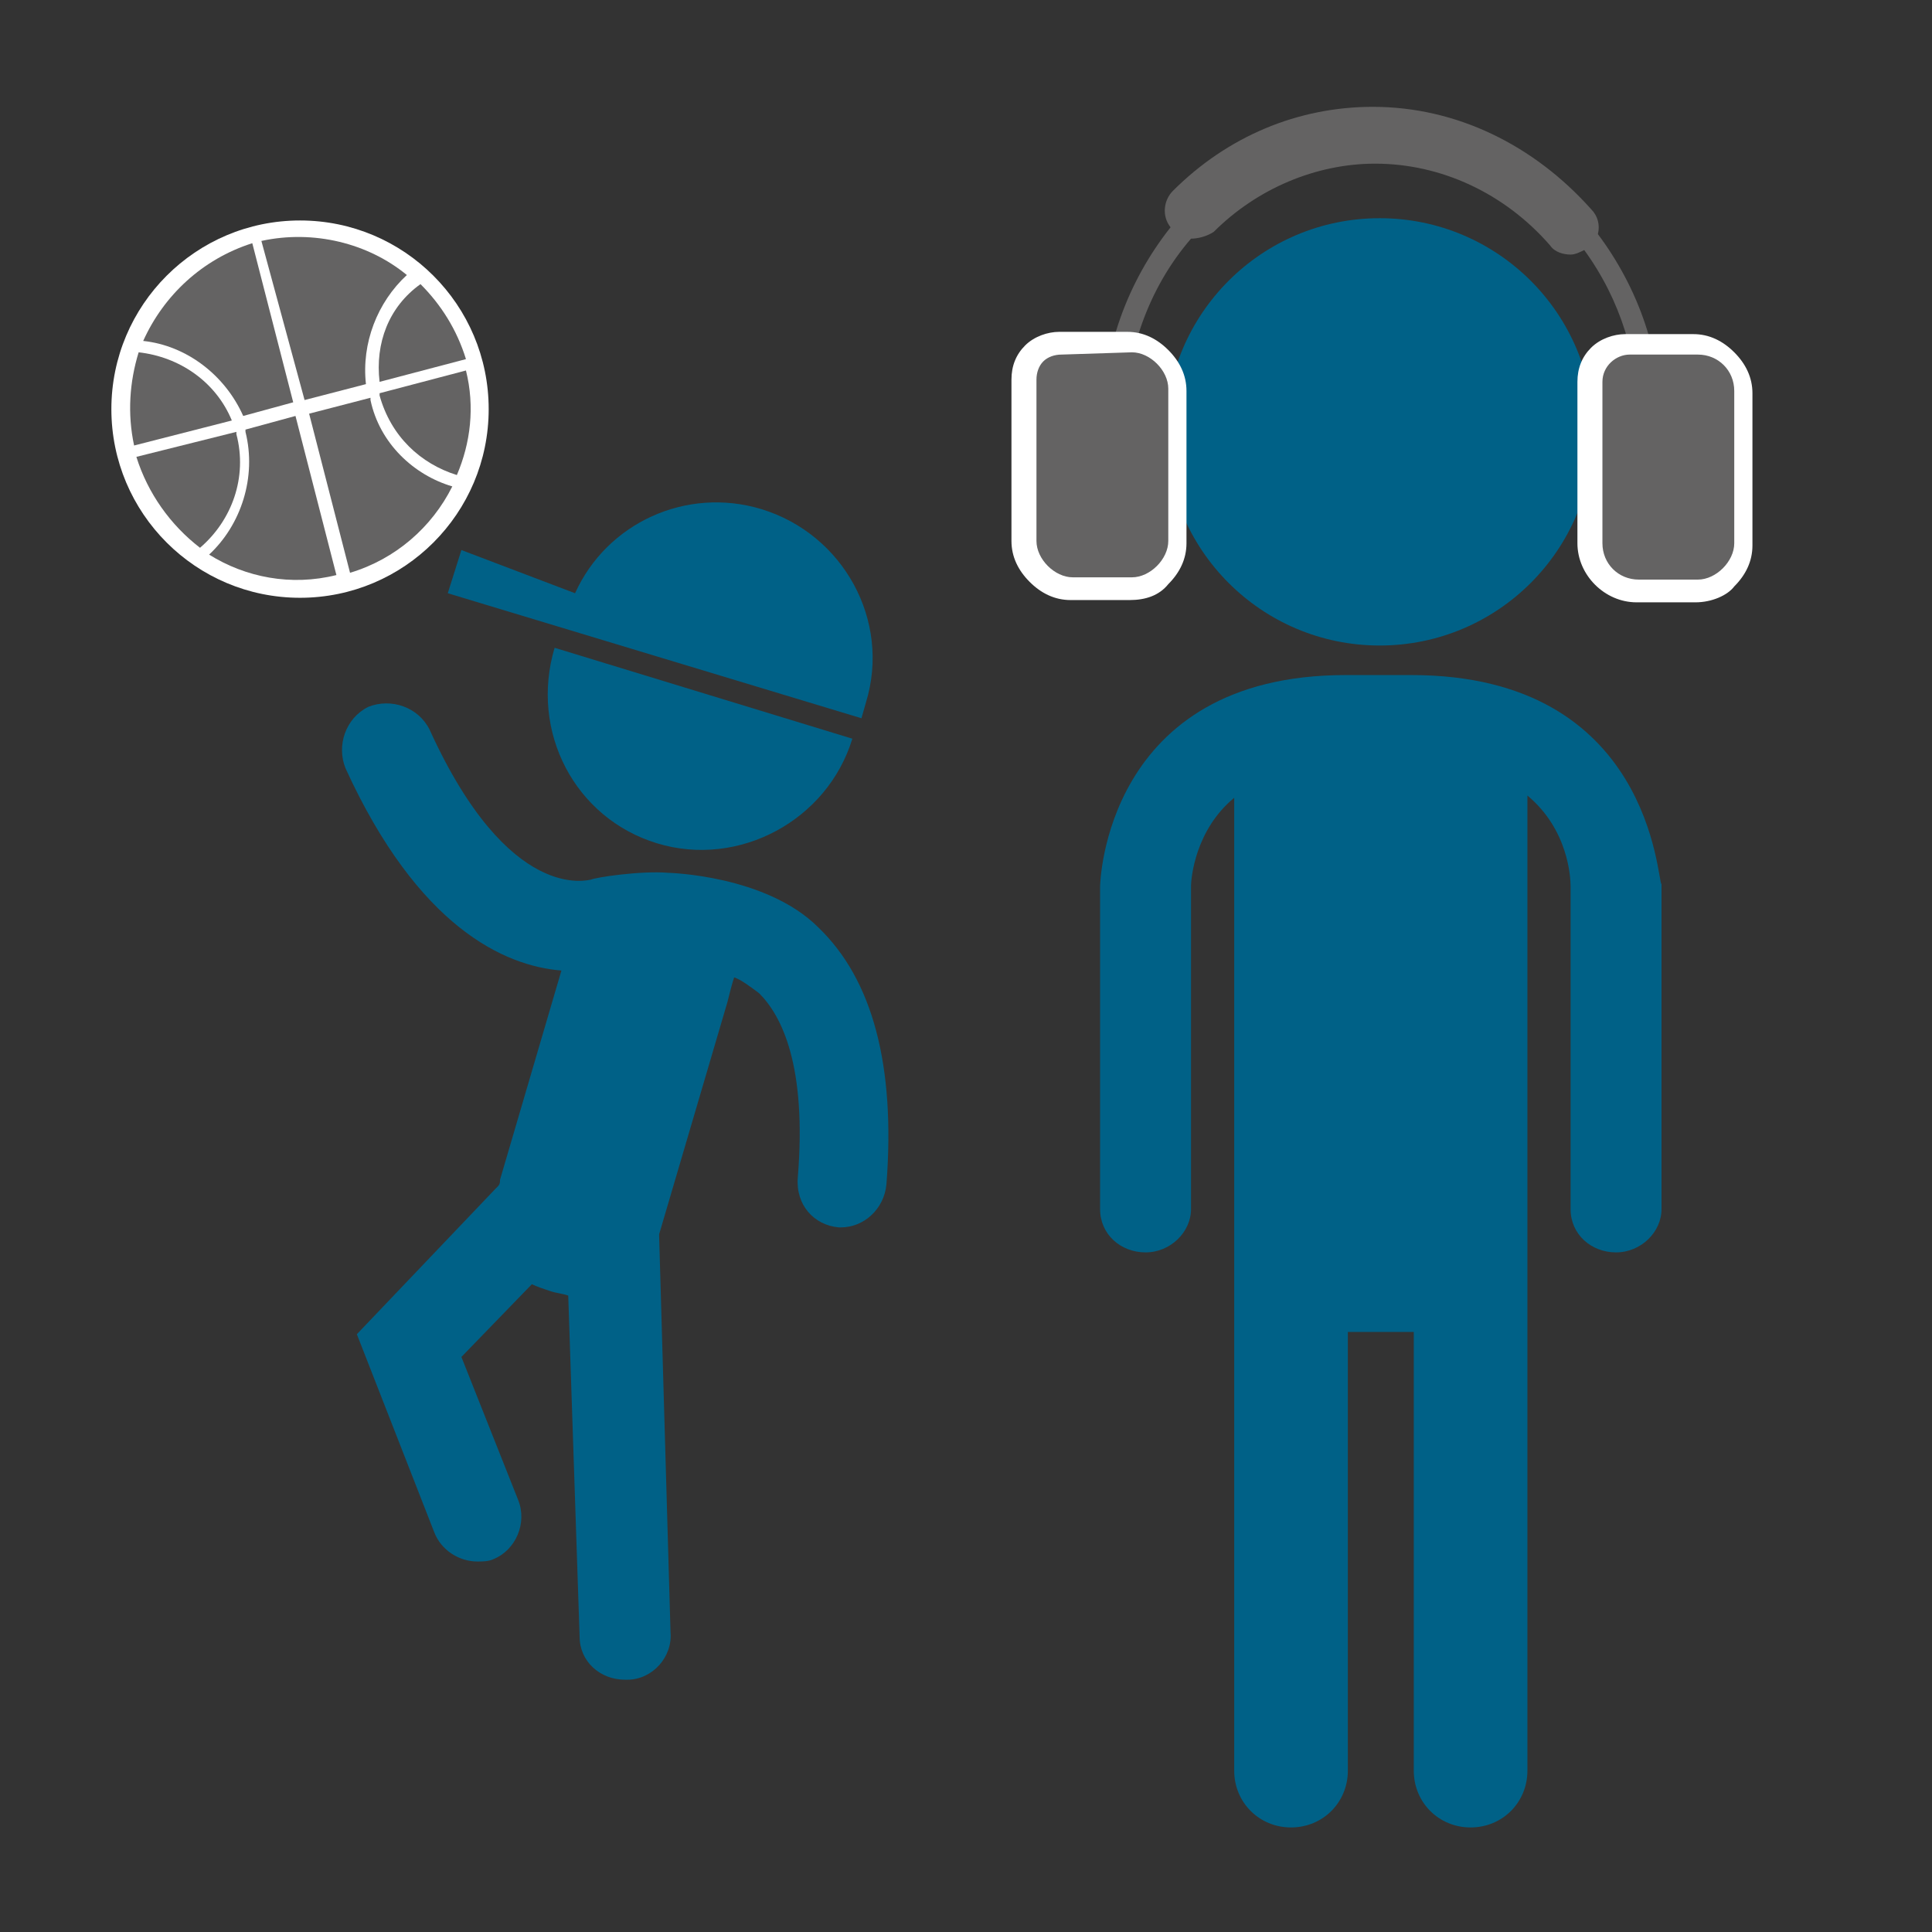 <?xml version="1.0" encoding="utf-8"?>
<!-- Generator: Adobe Illustrator 25.2.0, SVG Export Plug-In . SVG Version: 6.00 Build 0)  -->
<svg version="1.1" id="Ebene_1" xmlns="http://www.w3.org/2000/svg" xmlns:xlink="http://www.w3.org/1999/xlink" x="0px" y="0px"
	 viewBox="0 0 85 85" style="enable-background:new 0 0 85 85;" xml:space="preserve">
<rect x="0" y="0" width="85" height="85" fill="#333333" stroke="none"/>
<style type="text/css">
	.st0{fill:#646363;}
	.st1{fill:#006187;}
	.st2{fill:#FFFFFF;}
	.st3{fill:none;stroke:#646363;stroke-width:2;stroke-miterlimit:10;}
</style>
<path class="st0" d="M73.1,18.7c0-3.1-1-6-2.8-8.4c0.1-0.4,0-0.8-0.3-1.1c-2.5-2.8-5.9-4.5-9.6-4.5l0,0c-3.3,0-6.4,1.3-8.8,3.7
	c-0.4,0.4-0.5,1.1-0.1,1.6c-1.9,2.4-3,5.4-3,8.6h1c0-3,1-5.9,2.9-8.1c0.3,0,0.7-0.1,1-0.3c1.9-1.9,4.5-3,7.1-3l0,0
	c2.9,0,5.7,1.3,7.7,3.6c0.2,0.3,0.6,0.4,0.9,0.4c0.2,0,0.4-0.1,0.6-0.2c1.6,2.2,2.4,4.8,2.4,7.6L73.1,18.7z"/>
<g>
	<path class="st1" d="M28.9,37.1c3.6,1.1,7.5-1,8.6-4.6l-13.1-4C23.3,32.2,25.3,36,28.9,37.1z"/>
	<path class="st1" d="M33.5,22.4c-3.3-1-6.8,0.6-8.2,3.7l-5-1.9l-0.6,1.9l18.2,5.5l0.2-0.7C39.2,27.3,37.1,23.5,33.5,22.4z"/>
</g>
<path class="st1" d="M36,40.8c-2.3-2.3-6.6-2.4-6.6-2.4c-1.2-0.1-3.2,0.2-3.4,0.3c-0.1,0-3.6,1.1-7.1-6.6c-0.5-1-1.7-1.4-2.7-1
	c-1,0.5-1.4,1.7-1,2.7c3.2,7,7,8.7,9.5,8.9L22,51.9c0,0.1,0,0.2-0.1,0.3l-0.1,0.1l-6.1,6.4l3.4,8.7c0.3,0.8,1.1,1.3,1.9,1.3
	c0.2,0,0.5,0,0.7-0.1c1-0.4,1.5-1.6,1.1-2.6l-2.5-6.3l3.1-3.2c0.2,0.1,0.5,0.2,0.8,0.3s0.5,0.1,0.8,0.2l0.5,15c0,1.1,0.9,1.9,2,1.9
	c0,0,0,0,0.1,0c1.1,0,2-1,1.9-2.1L29,54.4v-0.1l3-10.2c0.1-0.4,0.2-0.8,0.3-1.1c0.3,0.1,0.7,0.4,1.1,0.7c1,1,2.1,3.2,1.7,8.1
	C35,53,35.8,53.9,36.9,54H37c1,0,1.9-0.8,2-1.9C39.4,46.9,38.4,43.1,36,40.8z"/>
<g>
	<g>
		<circle class="st2" cx="13.2" cy="18" r="8.3"/>
	</g>
	<g>
		<path class="st0" d="M10.7,18.3l2.2-0.6l-1.8-7C8.9,11.4,7.2,13,6.3,15C8.2,15.2,9.9,16.5,10.7,18.3z"/>
		<path class="st0" d="M13.4,17.6l2.7-0.7c-0.2-1.8,0.5-3.6,1.8-4.8c-1.7-1.4-4.1-2-6.4-1.5L13.4,17.6z"/>
		<path class="st0" d="M20.1,20.9c0.6-1.4,0.8-3,0.4-4.6l-3.8,1v0.1C17.2,19.2,18.5,20.4,20.1,20.9z"/>
		<path class="st0" d="M16.7,16.8l3.8-1c-0.4-1.3-1.1-2.4-2-3.3C17.1,13.5,16.5,15.1,16.7,16.8z"/>
		<path class="st0" d="M10.4,19.1V19L6,20.1c0.5,1.6,1.5,3,2.8,4C10.2,22.9,10.9,21,10.4,19.1z"/>
		<path class="st0" d="M6.1,15.5c-0.4,1.3-0.5,2.7-0.2,4.1l4.3-1.1C9.5,16.8,7.9,15.7,6.1,15.5z"/>
		<path class="st0" d="M16.3,17.6v-0.1l-2.7,0.7l1.8,7c2-0.6,3.6-2,4.5-3.8C18.2,20.9,16.7,19.5,16.3,17.6z"/>
		<path class="st0" d="M13,18.3l-2.2,0.6V19c0.5,2-0.2,4.1-1.6,5.4c1.6,1,3.6,1.4,5.6,0.9L13,18.3z"/>
	</g>
</g>
<circle class="st1" cx="60.7" cy="19" r="9.4"/>
<g>
	<path class="st0" d="M72.1,26h2.6c1.1,0,2.1-0.9,2.1-2.1v-6.7c0-1.1-0.9-2.1-2.1-2.1h-3c-0.9,0-1.7,0.7-1.7,1.7v7.1
		C70,25,70.9,26,72.1,26z"/>
	<path class="st2" d="M74.6,26.5L74.6,26.5H72c-1.4,0-2.6-1.2-2.6-2.6v-7.1c0-0.6,0.2-1.1,0.6-1.5s1-0.6,1.5-0.6h3
		c0.7,0,1.3,0.3,1.8,0.8s0.8,1.1,0.8,1.8V24c0,0.7-0.3,1.3-0.8,1.8C76,26.2,75.3,26.5,74.6,26.5z M72.1,25.5h2.6l0,0
		c0.4,0,0.8-0.2,1.1-0.5c0.3-0.3,0.5-0.7,0.5-1.1v-6.7c0-0.9-0.7-1.6-1.6-1.6h-3l0,0c-0.6,0-1.2,0.5-1.2,1.2v7.1
		C70.5,24.8,71.2,25.5,72.1,25.5L72.1,25.5z"/>
</g>
<g>
	<path class="st0" d="M47.1,25.9h2.6c1.1,0,2.1-0.9,2.1-2.1v-6.7c0-1.1-0.9-2.1-2.1-2.1h-3c-0.9,0-1.7,0.7-1.7,1.7v7.1
		C45,25,46,25.9,47.1,25.9z"/>
	<path class="st2" d="M49.7,26.4L49.7,26.4h-2.6c-0.7,0-1.3-0.3-1.8-0.8s-0.8-1.1-0.8-1.8v-7.1c0-0.6,0.2-1.1,0.6-1.5
		c0.4-0.4,1-0.6,1.5-0.6l0,0h3c0.7,0,1.3,0.3,1.8,0.8s0.8,1.1,0.8,1.8v6.7c0,0.7-0.3,1.3-0.8,1.8C51,26.2,50.4,26.4,49.7,26.4z
		 M46.7,15.6c-0.3,0-0.6,0.1-0.8,0.3s-0.3,0.5-0.3,0.8v7.1c0,0.4,0.2,0.8,0.5,1.1c0.3,0.3,0.7,0.5,1.1,0.5h2.6l0,0
		c0.4,0,0.8-0.2,1.1-0.5s0.5-0.7,0.5-1.1v-6.7c0-0.4-0.2-0.8-0.5-1.1c-0.3-0.3-0.7-0.5-1.1-0.5L46.7,15.6L46.7,15.6z"/>
</g>
<path class="st3" d="M48.5,17.8"/>
<path class="st1" d="M62.1,29.7L62.1,29.7h-0.2h-2.5h-0.1h-0.1c-10.6,0-10.8,9.2-10.8,9.3v14.2c0,1.1,0.9,1.9,2,1.9s2-0.9,2-1.9V39
	c0-0.4,0.2-2.5,1.9-3.9V53v0.5v24.4c0,1.4,1.1,2.5,2.5,2.5s2.5-1.1,2.5-2.5V58.6c0.1,0,0.1,0,0.2,0H62c0.1,0,0.1,0,0.2,0v19.3
	c0,1.4,1.1,2.5,2.5,2.5c1.4,0,2.5-1.1,2.5-2.5V53.4v-0.3V35c1.8,1.5,1.9,3.6,1.9,4v14.2c0,1.1,0.9,1.9,2,1.9s2-0.9,2-1.9V38.9
	C72.9,38.8,72.7,29.7,62.1,29.7z"/>
</svg>
